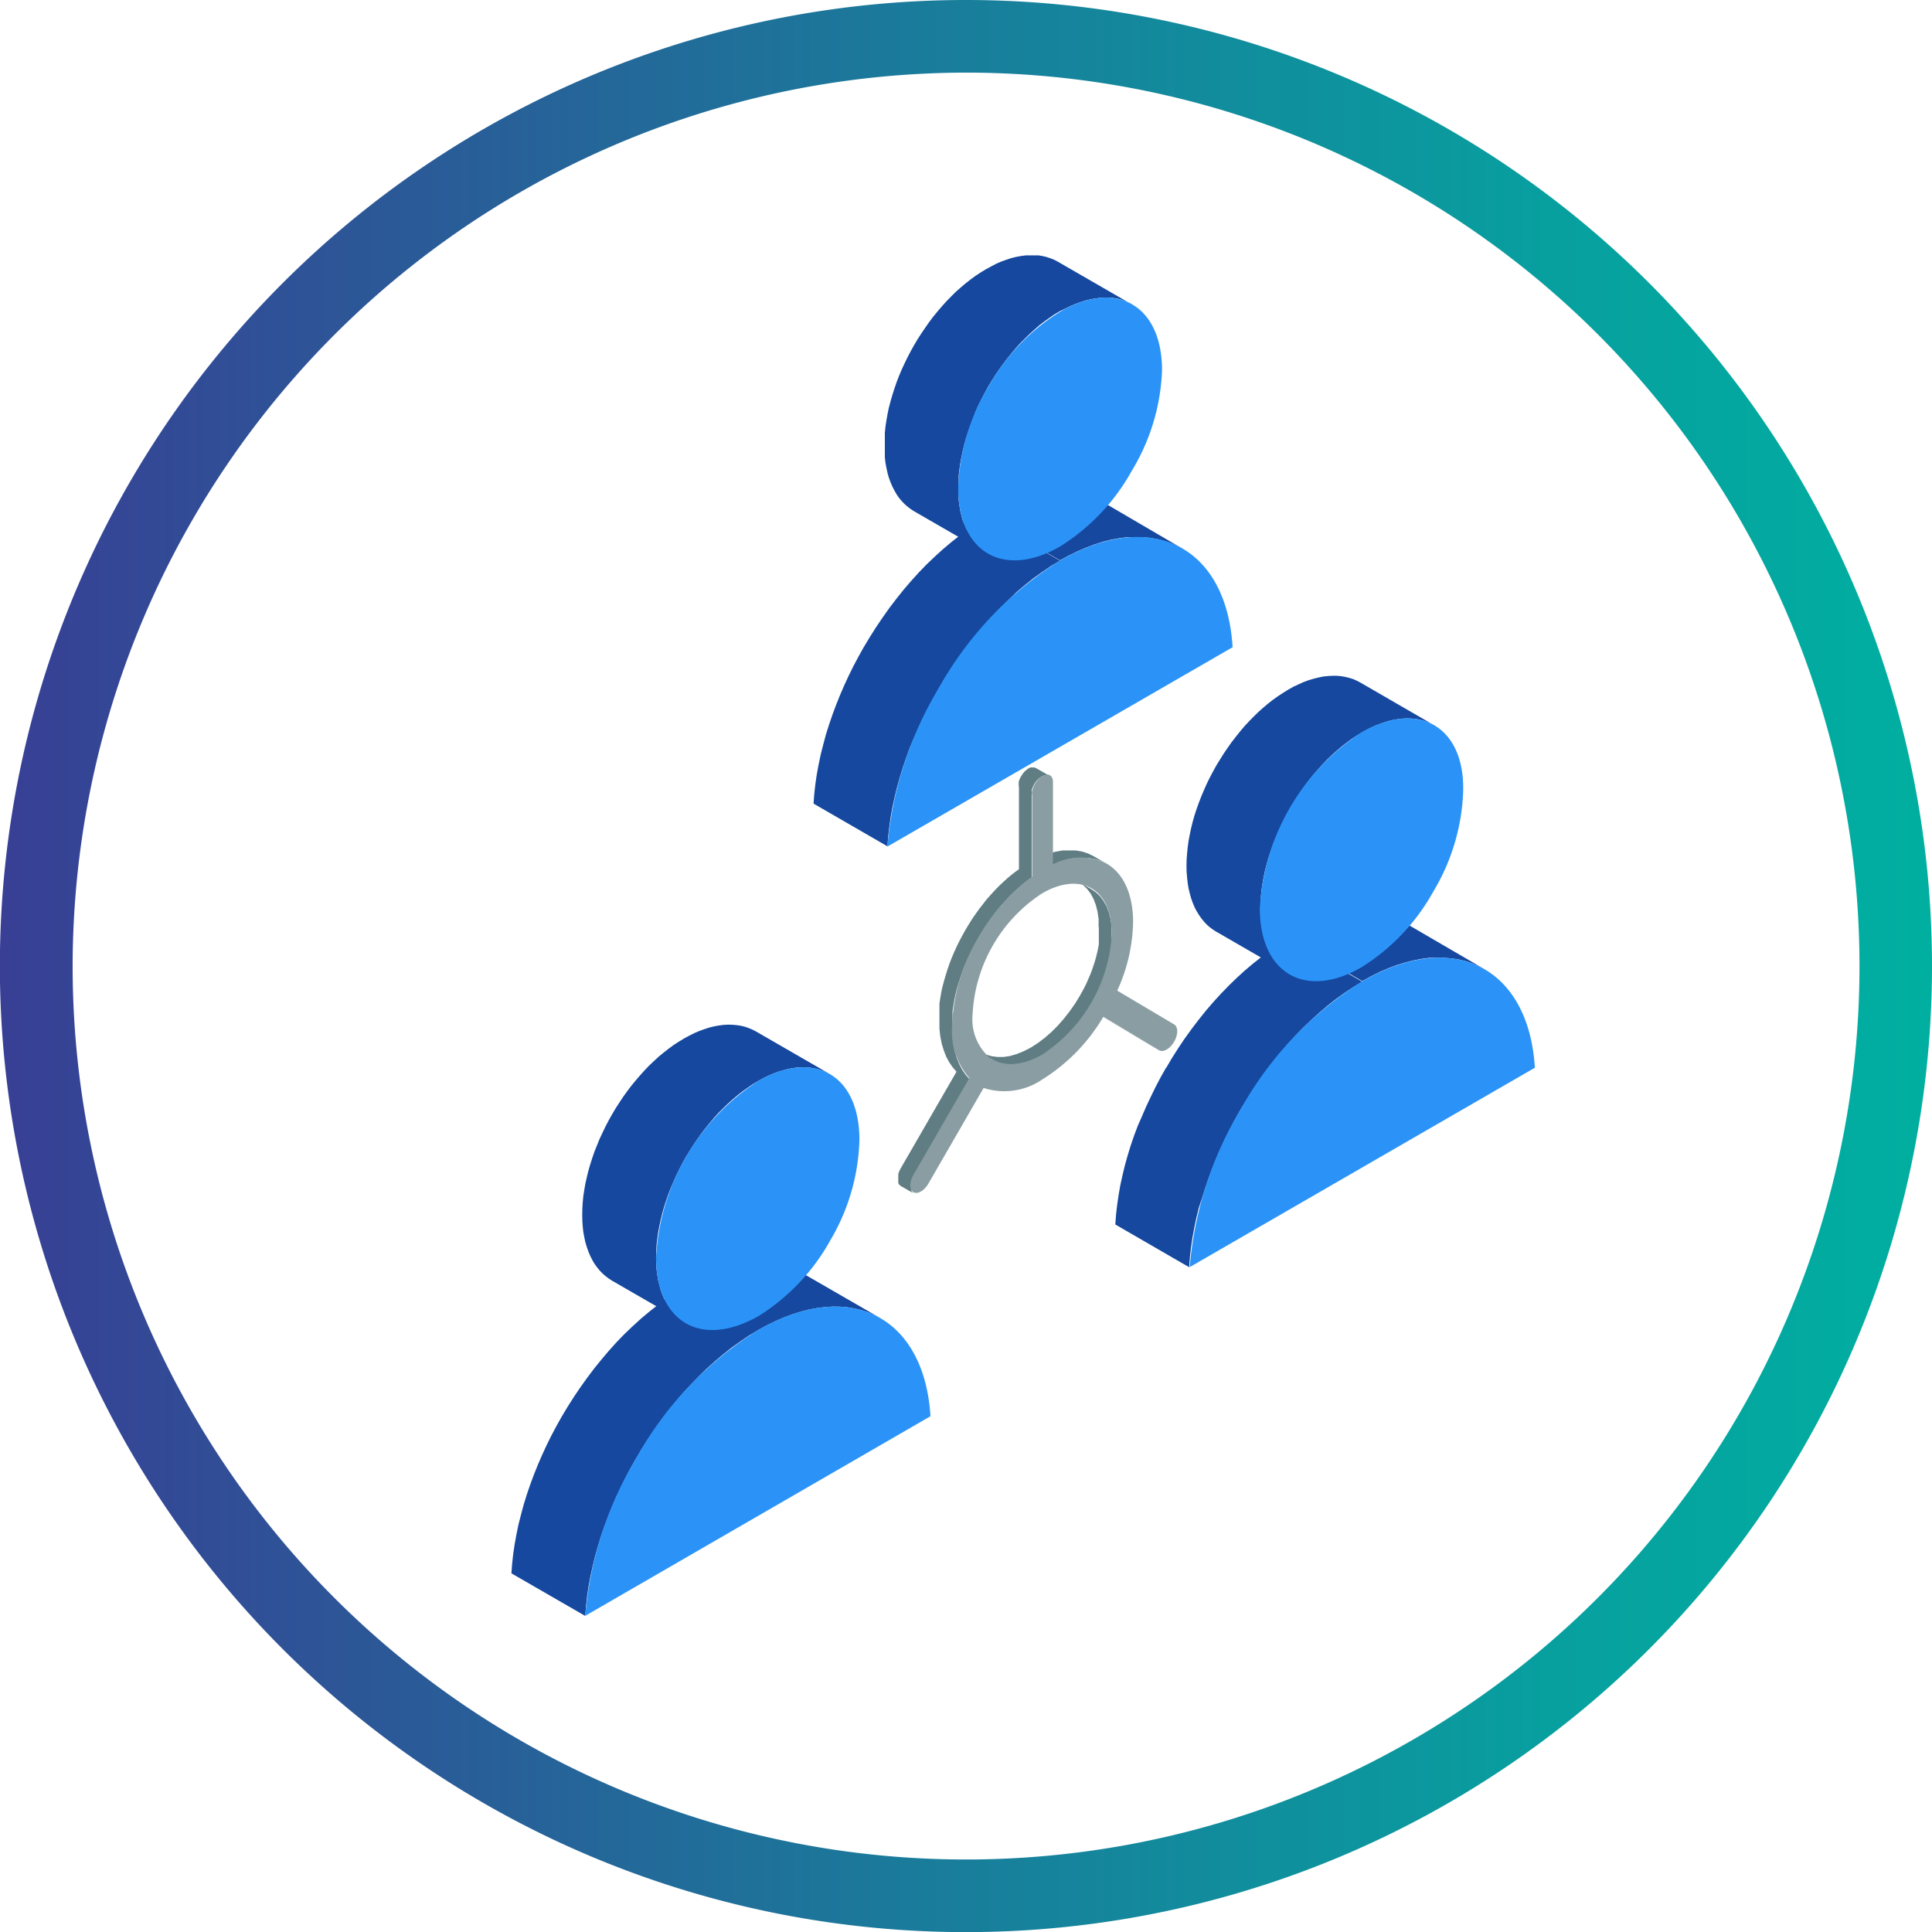 <?xml version="1.0" encoding="UTF-8"?> <svg xmlns="http://www.w3.org/2000/svg" xmlns:xlink="http://www.w3.org/1999/xlink" viewBox="0 0 159.61 159.61"><defs><style>.cls-1{fill:url(#New_Gradient_Swatch_7);}.cls-2{fill:#15489e;}.cls-2,.cls-3,.cls-4,.cls-5,.cls-6{fill-rule:evenodd;}.cls-3{fill:#fddea8;}.cls-4{fill:#2b93f8;}.cls-5{fill:#5f7d83;}.cls-6{fill:#899da2;}</style><linearGradient id="New_Gradient_Swatch_7" y1="79.81" x2="159.61" y2="79.81" gradientUnits="userSpaceOnUse"><stop offset="0" stop-color="#383f95"></stop><stop offset="0" stop-color="#383f95"></stop><stop offset="0.47" stop-color="#1a7b9b"></stop><stop offset="0.82" stop-color="#07a19f"></stop><stop offset="1" stop-color="#00afa0"></stop></linearGradient></defs><title>Asset 19</title><g id="Layer_2" data-name="Layer 2"><g id="Layer_1-2" data-name="Layer 1"><path class="cls-1" d="M79.81,6A73.81,73.81,0,1,1,6,79.81,73.89,73.89,0,0,1,79.81,6m0-6a79.81,79.81,0,1,0,79.8,79.81A79.81,79.81,0,0,0,79.81,0Z"></path><polygon class="cls-2" points="56.5 106.38 55.77 106.82 55.04 107.31 54.33 107.82 53.63 108.37 52.93 108.96 52.26 109.57 51.59 110.21 50.94 110.88 50.31 111.58 49.7 112.3 49.1 113.04 48.52 113.81 47.96 114.59 47.42 115.39 46.9 116.21 46.4 117.04 45.97 117.81 45.55 118.6 45.16 119.39 44.79 120.19 44.44 121 44.11 121.82 43.81 122.63 43.53 123.45 43.27 124.28 43.05 125.1 42.84 125.92 42.67 126.74 42.52 127.56 42.4 128.37 42.31 129.18 42.25 129.98 48.35 133.5 48.41 132.7 48.5 131.89 48.62 131.08 48.77 130.26 48.95 129.44 49.15 128.62 49.38 127.8 49.63 126.98 49.91 126.16 50.22 125.34 50.54 124.53 50.89 123.72 51.27 122.92 51.66 122.12 52.07 121.34 52.51 120.56 53 119.73 53.52 118.91 54.06 118.11 54.62 117.33 55.2 116.56 55.8 115.82 56.41 115.1 57.05 114.41 57.7 113.74 58.36 113.09 59.04 112.48 59.73 111.9 60.43 111.34 61.15 110.83 61.87 110.34 62.61 109.9 62.61 109.89 63.35 109.49 64.07 109.14 64.79 108.83 65.49 108.57 66.19 108.35 66.86 108.18 67.53 108.06 68.17 107.98 68.81 107.94 69.42 107.95 70.02 108 70.6 108.1 71.16 108.23 71.7 108.41 72.22 108.63 72.72 108.89 66.62 105.37 66.12 105.11 65.6 104.89 65.06 104.71 64.5 104.58 63.92 104.48 63.32 104.43 62.71 104.42 62.07 104.46 61.42 104.54 60.76 104.66 60.08 104.83 59.39 105.04 58.69 105.31 57.97 105.61 57.24 105.97 56.51 106.37 56.5 106.38"></polygon><polygon class="cls-3" points="118.47 73.63 112.37 70.11 112.37 70.11 118.48 73.64 118.47 73.63"></polygon><polygon class="cls-4" points="112.54 81.07 106.44 77.55 106.43 77.55 112.53 81.08 112.54 81.07"></polygon><path class="cls-2" d="M96.33,88.21l-.44.78-.41.78-.39.8-.38.8-.35.81L94,93l-.31.82-.28.82-.25.82-.23.82-.2.83-.18.82-.14.81-.12.82-.09.8-.06.8,6.1,3.53.06-.8.09-.81.12-.81.15-.82.17-.82.2-.82L99.3,99l.26-.82.28-.82.3-.81.33-.82.35-.81.37-.8.39-.79.42-.79.43-.77.5-.83.52-.82.54-.8.56-.79.57-.76.6-.74.62-.72.63-.7.65-.67.67-.64.67-.61.69-.59.7-.55.72-.52.73-.48.73-.45-6.1-3.52-.74.45-.72.48-.72.52-.7.55-.69.58-.68.62-.66.64-.65.67-.63.69-.62.72-.6.75-.58.76-.56.78-.54.8-.52.82-.49.83Zm26.31-8.14-.49-.26-.52-.22-.54-.18-.56-.14-.58-.09-.6-.05h-.62l-.63,0-.65.08-.66.13-.68.17-.69.21-.7.26-.72.31-.73.36-.73.4-6.11-3.52.74-.41.73-.35.71-.31.71-.26L110,76l.68-.17.66-.12.65-.08.63,0h.62l.6,0,.58.09.56.14.54.18.51.21.5.26Z"></path><path class="cls-5" d="M84.16,65l0-.21,0-.22.08-.22.11-.21.13-.2.14-.18.17-.15.17-.13.18-.08.17,0h.14l.13.05,1.08.62-.13,0h-.15l-.16,0-.18.09-.17.12-.17.15-.15.18-.13.2-.1.21-.08.22,0,.22,0,.21v6.81l-.32.23-.32.25-.31.27-.31.27-.3.28-.3.3-.28.3-.29.32-.28.32-.27.34-.26.34-.25.35-.25.36-.24.36-.23.37-.22.38-.25.44-.24.45-.22.46-.21.46-.2.46-.18.47-.16.47-.15.47-.14.47-.12.47-.1.47-.08.46-.07.47,0,.46,0,.46v.45l0,.69.07.65.12.6.16.56.21.51.24.46.29.42.32.36-4.62,8-.11.22-.08.23,0,.21v.39l0,.16.08.13.11.09-1.08-.62-.11-.1-.08-.13,0-.16,0-.18,0-.2,0-.22.08-.22.11-.22,4.62-8-.32-.37-.28-.41-.25-.46-.2-.52-.17-.55-.12-.61-.07-.65,0-.68v-.46l0-.45,0-.46.07-.47.08-.47.1-.46L78,81l.14-.48.15-.47.16-.47.18-.46.2-.47.21-.46.22-.45.24-.45.25-.45.22-.37.23-.37.24-.37.25-.35.25-.35.27-.34.26-.34.28-.32.29-.32.28-.3.3-.3.3-.28.31-.28.31-.26.32-.25.32-.23V65Zm6.62,11.58v.35l0,.35,0,.35,0,.36-.06.36-.08.36-.09.36-.1.36-.12.36-.12.36-.14.36-.15.35-.16.36-.17.35-.18.34-.19.34-.41.67-.45.64-.47.6-.5.57-.53.53-.55.48-.57.43-.59.38-.59.3-.57.23-.55.16-.53.08h-.5l-.48-.06-.44-.13L81,87l1.08.62h0l.41.2.44.12.48.06h.5l.53-.08L85,87.7l.57-.23.59-.3.59-.38.57-.42.55-.49.53-.53.5-.57.47-.6.45-.64.4-.66.2-.35.18-.34.17-.35.16-.35.15-.36.13-.36.13-.35.12-.37.1-.36.09-.36.08-.36.06-.36.05-.35,0-.36,0-.35v-.34l0-.66-.09-.61-.14-.56-.19-.5-.25-.44-.28-.38-.33-.32-.37-.26-1.08-.62.37.26.33.32.29.38.24.44.19.5.14.55.09.61,0,.66ZM81,87Zm14.83-.18-1.08-.63-4.64-2.73,1.08.63,4.64,2.73ZM87,71.42l.63-.25.62-.18.6-.11.57,0,.54,0,.52.1.49.15.45.22-1.08-.62-.45-.22-.49-.16-.52-.09-.54,0-.57,0-.6.11-.61.18-.64.25Z"></path><path class="cls-6" d="M85.24,65.62a1.93,1.93,0,0,1,.87-1.51c.49-.28.88-.06.88.5v6.81a4.81,4.81,0,0,1,4.42-.08h0c1.36.78,2.2,2.46,2.2,4.85a14.24,14.24,0,0,1-1.31,5.65L97,84.63c.34.2.34.84,0,1.43s-.9.9-1.24.71L91.15,84a15.08,15.08,0,0,1-5,5.15,5.57,5.57,0,0,1-4.89.73l-4.56,7.9c-.34.59-.89.91-1.24.71s-.34-.84,0-1.43l4.62-8a5.91,5.91,0,0,1-1.43-4.25,15.3,15.3,0,0,1,2.2-7.39,15.86,15.86,0,0,1,4.43-5V65.62ZM81.82,87.43h0l.07,0,.14.09h0c1,.6,2.48.52,4.07-.4a12.74,12.74,0,0,0,5.75-10c0-1.84-.64-3.13-1.68-3.73s-2.48-.51-4.07.41h0a12.67,12.67,0,0,0-5.75,10A4.2,4.2,0,0,0,81.82,87.43Z"></path><polygon class="cls-2" points="118.47 59.91 112.37 56.38 112.08 56.23 111.78 56.1 111.46 56 111.13 55.92 110.79 55.86 110.44 55.83 110.07 55.83 109.7 55.85 109.32 55.89 108.93 55.97 108.53 56.07 108.12 56.19 107.71 56.34 107.29 56.53 106.86 56.73 106.43 56.97 106 57.24 105.57 57.52 105.15 57.82 104.73 58.15 104.33 58.49 103.93 58.85 103.54 59.23 103.16 59.62 102.78 60.03 102.42 60.46 102.07 60.9 101.73 61.34 101.4 61.81 101.08 62.28 100.78 62.76 100.48 63.25 100.21 63.74 99.94 64.25 99.69 64.76 99.46 65.28 99.24 65.8 99.04 66.32 98.85 66.85 98.68 67.37 98.53 67.9 98.4 68.43 98.29 68.95 98.19 69.48 98.12 70 98.07 70.51 98.03 71.03 98.02 71.53 98.03 72.03 98.07 72.5 98.12 72.95 98.19 73.39 98.29 73.8 98.4 74.2 98.53 74.57 98.68 74.93 98.85 75.26 99.04 75.57 99.24 75.86 99.46 76.13 99.69 76.38 99.94 76.6 100.21 76.8 100.48 76.97 106.59 80.5 106.31 80.32 106.05 80.12 105.8 79.9 105.56 79.65 105.34 79.39 105.14 79.1 104.96 78.78 104.78 78.45 104.64 78.1 104.5 77.72 104.39 77.33 104.3 76.91 104.22 76.48 104.17 76.02 104.14 75.55 104.13 75.06 104.14 74.55 104.17 74.04 104.22 73.52 104.3 73 104.39 72.48 104.5 71.95 104.64 71.42 104.78 70.9 104.96 70.37 105.14 69.84 105.34 69.32 105.56 68.8 105.8 68.28 106.05 67.77 106.31 67.27 106.59 66.77 106.88 66.28 107.18 65.8 107.5 65.33 107.83 64.87 108.17 64.42 108.52 63.98 108.89 63.56 109.26 63.15 109.64 62.75 110.03 62.38 110.43 62.02 110.84 61.67 111.25 61.35 111.67 61.04 112.1 60.76 112.53 60.5 112.97 60.26 113.39 60.05 113.81 59.87 114.23 59.72 114.63 59.59 115.03 59.49 115.42 59.42 115.8 59.37 116.18 59.35 116.54 59.36 116.89 59.38 117.23 59.44 117.56 59.52 117.88 59.63 118.18 59.75 118.47 59.91"></polygon><polygon class="cls-2" points="68.55 88.73 62.45 85.21 62.16 85.06 61.85 84.93 61.53 84.82 61.2 84.74 60.86 84.69 60.51 84.66 60.15 84.65 59.77 84.67 59.39 84.72 59 84.79 58.6 84.89 58.2 85.02 57.78 85.17 57.36 85.35 56.94 85.56 56.5 85.8 56.07 86.06 55.64 86.34 55.22 86.65 54.81 86.97 54.4 87.31 54 87.68 53.61 88.05 53.23 88.45 52.86 88.86 52.5 89.28 52.14 89.72 51.8 90.17 51.47 90.63 51.16 91.1 50.85 91.58 50.56 92.07 50.28 92.57 50.02 93.07 49.77 93.59 49.53 94.1 49.32 94.62 49.11 95.14 48.93 95.67 48.76 96.2 48.61 96.72 48.48 97.25 48.36 97.78 48.27 98.3 48.19 98.82 48.14 99.34 48.11 99.85 48.1 100.36 48.11 100.85 48.14 101.32 48.19 101.78 48.27 102.21 48.36 102.63 48.48 103.03 48.61 103.4 48.76 103.75 48.93 104.09 49.11 104.4 49.32 104.69 49.53 104.95 49.77 105.2 50.02 105.42 50.28 105.62 50.56 105.8 56.66 109.32 56.38 109.14 56.12 108.94 55.87 108.72 55.64 108.48 55.42 108.21 55.21 107.92 55.03 107.61 54.86 107.28 54.71 106.92 54.58 106.55 54.47 106.15 54.37 105.74 54.3 105.3 54.24 104.85 54.21 104.37 54.2 103.88 54.21 103.37 54.24 102.86 54.3 102.34 54.37 101.83 54.47 101.3 54.58 100.78 54.71 100.25 54.86 99.72 55.03 99.19 55.21 98.67 55.42 98.14 55.64 97.63 55.87 97.11 56.12 96.6 56.38 96.09 56.66 95.59 56.95 95.11 57.26 94.63 57.58 94.15 57.91 93.69 58.25 93.24 58.6 92.81 58.96 92.38 59.33 91.97 59.72 91.58 60.11 91.2 60.51 90.84 60.91 90.5 61.33 90.17 61.75 89.87 62.17 89.58 62.61 89.32 63.04 89.08 63.47 88.87 63.89 88.69 64.3 88.54 64.71 88.42 65.11 88.31 65.5 88.24 65.88 88.19 66.25 88.17 66.61 88.18 66.97 88.21 67.31 88.27 67.64 88.35 67.95 88.45 68.26 88.58 68.55 88.73"></polygon><path class="cls-2" d="M87.57,46.32l-6.11-3.53-.73.45-.73.48-.71.52-.7.55-.7.59-.67.61-.67.64-.65.67-.63.7-.62.72-.59.74-.58.76-.56.79-.54.8-.52.82-.5.83-.43.77-.42.79-.39.79-.37.8-.35.81-.33.82-.3.81-.28.82-.26.82-.22.83-.21.82-.17.82-.15.81-.12.82-.09.8-.06.8,6.11,3.53.05-.8.1-.81.11-.81.15-.82.18-.82.2-.82.23-.82.25-.82.28-.82.3-.82L75.5,61l.35-.81.37-.8.4-.8.41-.78.44-.78.49-.83.52-.82.54-.8.56-.78.58-.77.6-.74.61-.72.64-.69.65-.67.66-.65L84,48.9l.69-.58.7-.56.72-.51.72-.49.74-.44Zm10.11-1-.5-.26-.52-.22-.54-.17-.56-.14-.58-.1-.59-.05h-.62l-.64,0-.64.08-.67.12-.68.17-.69.22-.7.26-.72.31-.72.35-.74.4-6.1-3.52.74-.4.72-.36.72-.31.7-.26.69-.21.68-.17.66-.13.65-.07.64,0h.61l.6,0,.58.09.56.14.54.18.52.22.5.26Z"></path><path class="cls-2" d="M93.51,25.15l-6.1-3.52-.3-.16-.3-.12-.32-.11-.33-.08-.34-.06-.35,0h-.36l-.38,0-.38.05-.39.07-.4.1-.4.13-.42.15-.42.18L81.9,22l-.44.24-.43.26-.43.28-.42.31-.41.32-.41.35-.4.35-.39.39-.38.39-.37.41-.36.42-.36.44-.34.45-.32.46-.32.47-.31.48-.29.49-.28.5-.26.5-.25.51-.24.52-.22.52-.2.52-.18.53-.17.53-.15.52-.14.53-.11.53-.09.52-.08.52-.05.52,0,.51v1l0,.47.05.46.08.43.09.42.11.39.14.38.15.35.17.33.18.32.2.29.22.26.24.25.25.22.26.2.28.18,6.1,3.52-.27-.18-.27-.2-.25-.22-.23-.24-.22-.27-.2-.29L80,44l-.17-.33-.15-.36L79.54,43l-.11-.4-.1-.41-.07-.44-.06-.45,0-.48v-1l0-.51.06-.52.07-.51.1-.53.11-.52.13-.53.15-.53.17-.53.19-.52.2-.53L80.6,34l.23-.51.25-.51.27-.51.27-.5.29-.48.31-.49.32-.47.33-.46.34-.45.35-.43.36-.43.37-.41.39-.39.39-.38.4-.36.4-.35.42-.32.42-.3.42-.29.44-.26L88,25.5l.43-.21.42-.18.41-.15.41-.13.4-.1.39-.07.38-.05.37,0h.36l.35,0,.35.05.33.08.31.11.31.13.29.15ZM87.57,46.31h0l-6.11-3.53h0Z"></path><path class="cls-4" d="M97.68,45.31c-2.59-1.49-6.16-1.27-10.11,1h0A29.18,29.18,0,0,0,77.47,57a30.24,30.24,0,0,0-4.16,12.94l28.52-16.47C101.59,49.49,100.05,46.68,97.68,45.31Z"></path><path class="cls-4" d="M122.64,80.07c-2.58-1.49-6.15-1.28-10.1,1h0a29.3,29.3,0,0,0-10.1,10.67,30,30,0,0,0-4.15,12.94l28.51-16.47C126.56,84.24,125,81.44,122.64,80.07Z"></path><path class="cls-4" d="M72.72,108.89c-2.59-1.49-6.16-1.27-10.11,1h0a29.18,29.18,0,0,0-10.1,10.66,30.11,30.11,0,0,0-4.16,12.94L76.87,117C76.63,113.07,75.09,110.26,72.72,108.89Z"></path><path class="cls-4" d="M87.57,45.15h0a17.2,17.2,0,0,0,5.94-6.27h0A17.17,17.17,0,0,0,96,30.59c0-2.68-.94-4.56-2.46-5.44s-3.62-.75-5.94.59A17.22,17.22,0,0,0,81.62,32a17.23,17.23,0,0,0-2.46,8.29c0,2.68.94,4.56,2.46,5.44S85.25,46.49,87.57,45.15Z"></path><path class="cls-4" d="M118.48,59.91c-1.52-.88-3.63-.75-6,.59a18.56,18.56,0,0,0-8.4,14.55c0,2.68.94,4.57,2.46,5.45s3.62.75,5.94-.59h0a17.2,17.2,0,0,0,5.94-6.27h0a17.23,17.23,0,0,0,2.46-8.29C120.94,62.67,120,60.79,118.48,59.91Z"></path><path class="cls-4" d="M68.55,88.73c-1.52-.87-3.62-.75-5.94.59a18.54,18.54,0,0,0-8.41,14.56c0,2.68.94,4.56,2.46,5.44s3.62.75,6-.59h0a17.2,17.2,0,0,0,5.94-6.27h0A17.17,17.17,0,0,0,71,94.17C71,91.49,70.07,89.61,68.55,88.73Z"></path></g></g></svg> 
